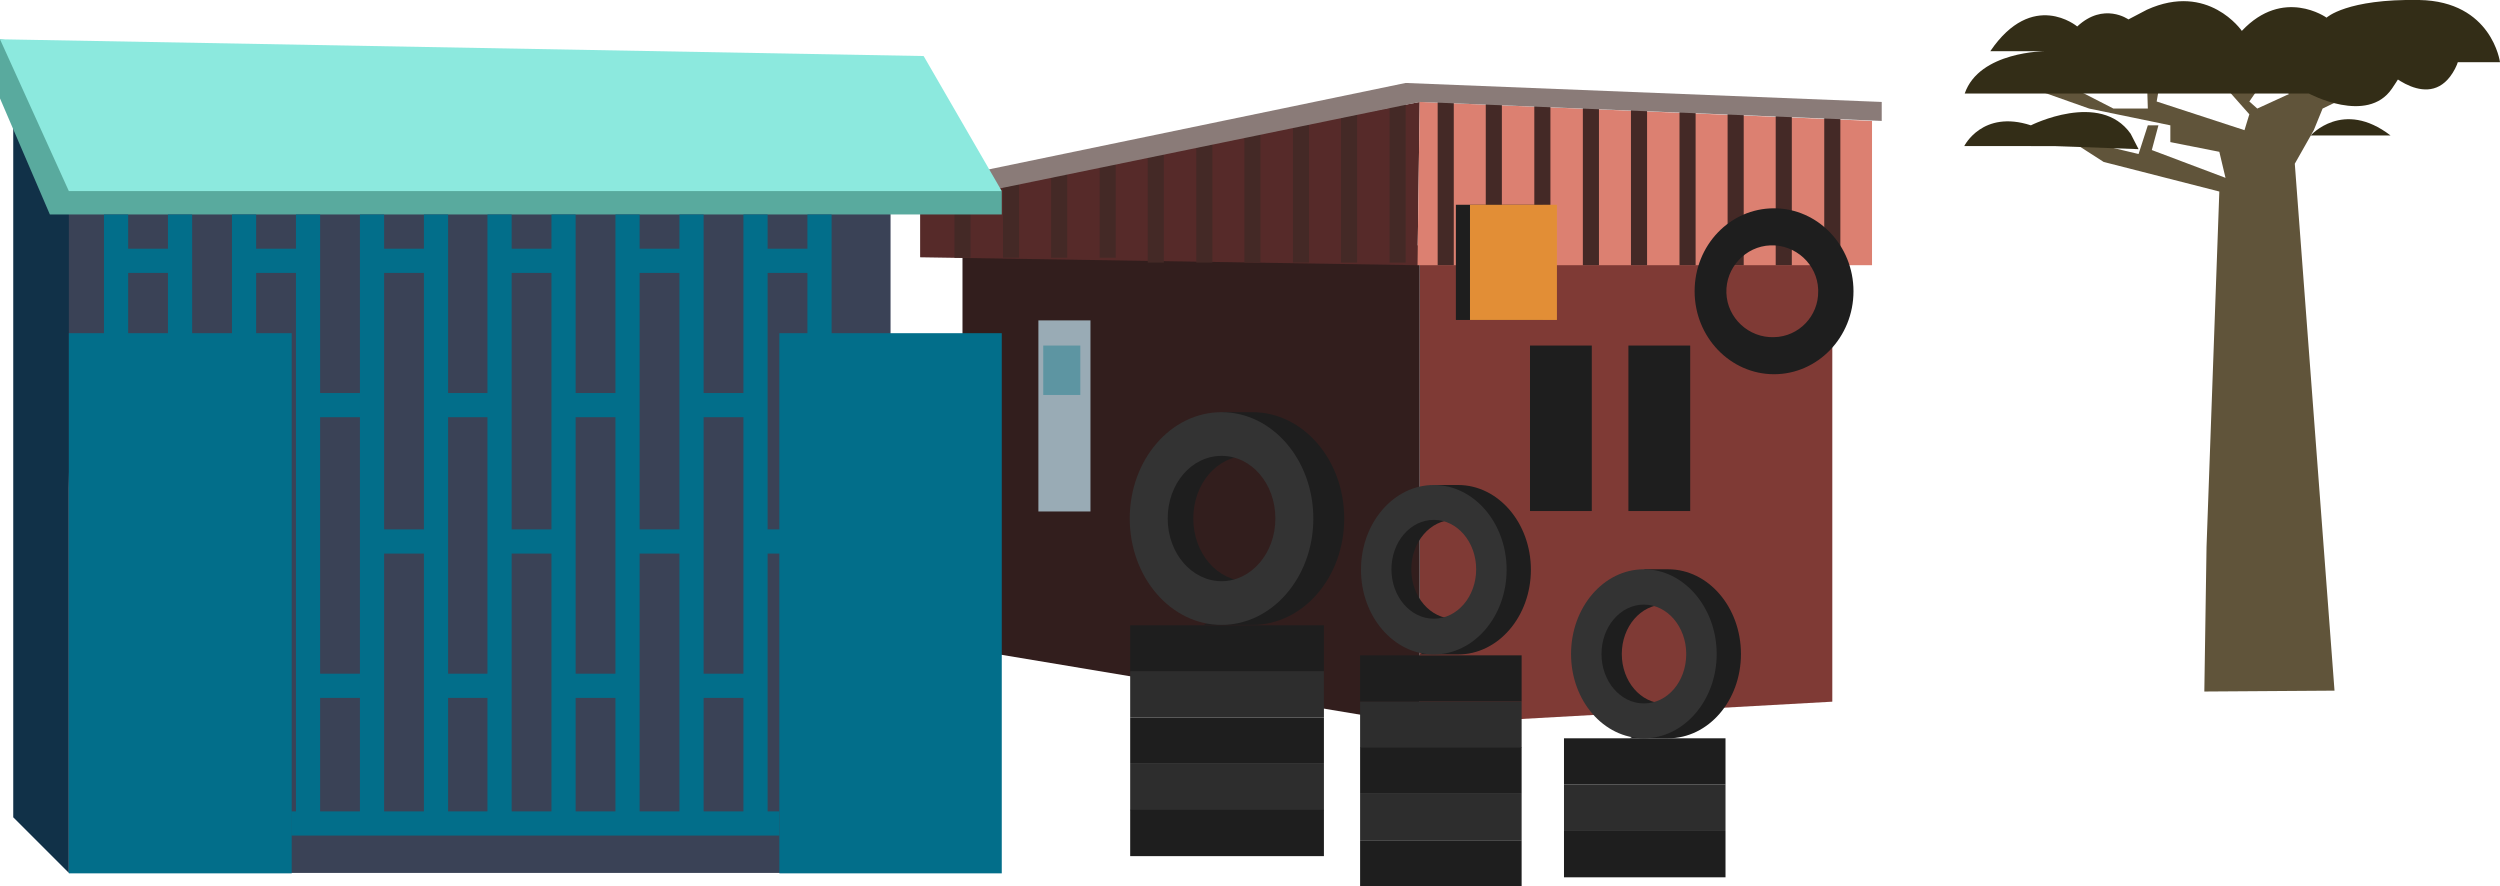 <?xml version="1.0" encoding="utf-8"?>
<!-- Generator: Adobe Illustrator 22.1.0, SVG Export Plug-In . SVG Version: 6.00 Build 0)  -->
<svg version="1.1" id="Vrstva_1" xmlns="http://www.w3.org/2000/svg" xmlns:xlink="http://www.w3.org/1999/xlink" x="0px" y="0px"
	 viewBox="0 0 566.5 200.8" style="enable-background:new 0 0 566.5 200.8;" xml:space="preserve">
<style type="text/css">
	.st0{fill:#7F3A35;}
	.st1{fill:#321E1D;}
	.st2{fill:#562A29;}
	.st3{fill:#DC8071;}
	.st4{fill:none;stroke:#442926;stroke-width:3.65;stroke-miterlimit:10;}
	.st5{fill:#8A7B78;}
	.st6{fill:#1E1E1E;}
	.st7{fill:#333333;}
	.st8{fill:#2D2D2D;}
	.st9{fill:#E28E36;}
	.st10{fill:#99ABB5;}
	.st11{fill:#5D95A2;}
	.st12{fill:#3A4256;}
	.st13{fill:#113148;}
	.st14{fill:#59AA9E;}
	.st15{fill:#8CE9DE;}
	.st16{fill:#026E8A;}
	.st17{fill:none;stroke:#026E8A;stroke-width:5.48;stroke-miterlimit:10;}
	.st18{fill:#60543A;}
	.st19{fill:#332D17;}
</style>
<title>ENVIRONMENT</title>
<g id="Vrstva_2_1_">
	<g id="HISTORICAL_ROOTS">
		<g id="ENVIRONMENT">
			<polygon class="st0" points="321.7,164.2 415.2,159 415.2,58.4 321.7,58.4 			"/>
			<polygon class="st1" points="218.1,55.6 218.1,146.9 321.7,164.2 321.7,55.6 			"/>
			<polygon class="st2" points="208.5,44.5 208.5,58.3 321.2,60.1 321.7,23.1 			"/>
			<polygon class="st3" points="321.2,60.1 424.2,60.1 424.2,27.4 321.7,23.1 			"/>
			<line class="st4" x1="218.1" y1="43.1" x2="218.1" y2="58.4"/>
			<line class="st4" x1="229.1" y1="40.7" x2="229.1" y2="58.4"/>
			<line class="st4" x1="240" y1="38.6" x2="240" y2="58.4"/>
			<line class="st4" x1="251" y1="34.7" x2="251" y2="58.4"/>
			<line class="st4" x1="261.9" y1="34.7" x2="261.9" y2="59.5"/>
			<line class="st4" x1="272.9" y1="29.6" x2="272.9" y2="59.5"/>
			<line class="st4" x1="283.8" y1="29.6" x2="283.8" y2="59.5"/>
			<line class="st4" x1="294.8" y1="24.9" x2="294.8" y2="59.5"/>
			<line class="st4" x1="305.7" y1="24.9" x2="305.7" y2="59.5"/>
			<line class="st4" x1="316.7" y1="23.1" x2="316.7" y2="59.5"/>
			<line class="st4" x1="327.6" y1="23.1" x2="327.6" y2="60.1"/>
			<line class="st4" x1="338.5" y1="23.1" x2="338.5" y2="60.1"/>
			<line class="st4" x1="349.5" y1="23.1" x2="349.5" y2="60.1"/>
			<line class="st4" x1="360.5" y1="23.1" x2="360.5" y2="60.1"/>
			<line class="st4" x1="371.4" y1="23.1" x2="371.4" y2="60.1"/>
			<line class="st4" x1="382.4" y1="23.1" x2="382.4" y2="60.1"/>
			<line class="st4" x1="393.3" y1="23.1" x2="393.3" y2="60.1"/>
			<line class="st4" x1="404.2" y1="23.1" x2="404.2" y2="60.1"/>
			<line class="st4" x1="415.2" y1="23.1" x2="415.2" y2="60.1"/>
			<polygon class="st5" points="204.7,47.2 321.7,23.1 426.4,27.4 426.4,23.1 318.5,18.8 204.7,42.4 			"/>
			<path class="st6" d="M402,47.2c-10,0-18,8.4-18,18.8c0,10.4,8.1,18.8,18,18.8s18-8.4,18-18.8S411.9,47.2,402,47.2z M402,76.4
				c-5.7,0.2-10.6-4.3-10.8-10s4.3-10.6,10-10.8c5.7-0.2,10.6,4.3,10.8,10c0,0.1,0,0.3,0,0.4C412.1,71.6,407.6,76.3,402,76.4
				C402,76.4,402,76.4,402,76.4z"/>
			<path class="st6" d="M283.8,93.4c11.5,0,20.8,10.8,20.8,24.1s-9.3,24.1-20.8,24.1h-11l11-6.4l11-10l-1.5-13.6L283.8,98l-7-4.6
				L283.8,93.4z"/>
			<path class="st6" d="M282.6,131.7c-6.7,0-12.2-6.3-12.2-14.2s5.4-14.2,12.2-14.2l-12.2-2.4l-8.5,8v19.9l12.3,6.1L282.6,131.7z"/>
			<path class="st7" d="M276.8,93.4c-11.5,0-20.8,10.8-20.8,24.1s9.3,24.1,20.8,24.1s20.8-10.8,20.8-24.1S288.3,93.4,276.8,93.4z
				 M276.8,131.7c-6.7,0-12.2-6.3-12.2-14.2s5.4-14.2,12.2-14.2s12.2,6.3,12.2,14.2S283.5,131.7,276.8,131.7z"/>
			<path class="st6" d="M330.4,109.9c9.1,0,16.5,8.6,16.5,19.2s-7.4,19.2-16.5,19.2h-8.7l8.7-5.1l8.7-8l-1.2-10.8l-7.5-10.8
				l-5.5-3.7H330.4z"/>
			<path class="st6" d="M329.4,140.2c-5.3,0-9.6-5-9.6-11.2s4.3-11.2,9.6-11.2l-9.6-2l-6.8,6.4v15.7l9.8,4.9L329.4,140.2z"/>
			<path class="st7" d="M324.9,109.9c-9.1,0-16.5,8.6-16.5,19.2s7.4,19.2,16.5,19.2s16.5-8.6,16.5-19.2S334,109.9,324.9,109.9z
				 M324.9,140.2c-5.3,0-9.6-5-9.6-11.2s4.3-11.2,9.6-11.2s9.6,5,9.6,11.2S330.2,140.2,324.9,140.2z"/>
			<path class="st6" d="M378,129c9.1,0,16.5,8.6,16.5,19.2s-7.4,19.1-16.5,19.1h-8.7l8.7-5.1l8.7-7.9l-1.2-10.8l-7.5-10.8l-5.5-3.7
				H378z"/>
			<path class="st6" d="M377.1,159.4c-5.3,0-9.6-5-9.6-11.2s4.3-11.2,9.6-11.2l-9.6-2l-6.8,6.4v15.8l9.8,4.9L377.1,159.4z"/>
			<path class="st7" d="M372.5,129c-9.1,0-16.5,8.6-16.5,19.2s7.4,19.1,16.5,19.1s16.5-8.6,16.5-19.1S381.6,129,372.5,129z
				 M372.5,159.4c-5.3,0-9.6-5-9.6-11.2s4.3-11.2,9.6-11.2s9.6,5,9.6,11.2S377.9,159.4,372.5,159.4z"/>
			<rect x="256.1" y="141.7" class="st6" width="43.9" height="10.5"/>
			<rect x="256.1" y="152.1" class="st8" width="43.9" height="10.5"/>
			<rect x="256.1" y="162.6" class="st6" width="43.9" height="10.5"/>
			<rect x="256.1" y="173.1" class="st8" width="43.9" height="10.5"/>
			<rect x="256.1" y="183.5" class="st6" width="43.9" height="10.5"/>
			<rect x="308.2" y="148.5" class="st6" width="36.6" height="10.5"/>
			<rect x="308.2" y="159" class="st8" width="36.6" height="10.5"/>
			<rect x="308.2" y="169.4" class="st6" width="36.6" height="10.5"/>
			<rect x="308.2" y="179.9" class="st8" width="36.6" height="10.5"/>
			<rect x="308.2" y="190.4" class="st6" width="36.6" height="10.5"/>
			<rect x="354.4" y="167.3" class="st6" width="36.6" height="10.5"/>
			<rect x="354.4" y="177.8" class="st8" width="36.6" height="10.5"/>
			<rect x="354.4" y="188.3" class="st6" width="36.6" height="10.5"/>
			<rect x="329.9" y="46.4" class="st6" width="19.7" height="26.1"/>
			<rect x="333.1" y="46.4" class="st9" width="19.7" height="26.1"/>
			<rect x="369" y="78.3" class="st6" width="14" height="37.5"/>
			<rect x="346.7" y="78.3" class="st6" width="14" height="37.5"/>
			<rect x="235.3" y="72.6" class="st10" width="11.8" height="43.3"/>
			<rect x="236.4" y="78.3" class="st11" width="8.4" height="11.2"/>
			<polygon class="st12" points="201.8,39.4 11.1,39.4 21.2,197.8 201.8,197.8 			"/>
			<polygon class="st13" points="15.6,48.6 15.6,197.8 3,185.2 3,22.9 			"/>
			<polygon class="st14" points="0,8.9 0,22.3 11.3,48.6 227,48.6 227,43.3 			"/>
			<polygon class="st15" points="0,8.9 15.6,43.3 227,43.3 209.3,12.7 			"/>
			<rect x="15.6" y="75.5" class="st16" width="50.5" height="122.4"/>
			<rect x="176.6" y="75.5" class="st16" width="50.4" height="122.4"/>
			<line class="st17" x1="26.3" y1="48.6" x2="26.3" y2="197.8"/>
			<line class="st17" x1="40.8" y1="48.6" x2="40.8" y2="197.8"/>
			<line class="st17" x1="55.3" y1="48.6" x2="55.3" y2="197.8"/>
			<line class="st17" x1="69.8" y1="48.6" x2="69.8" y2="186.6"/>
			<line class="st17" x1="84.3" y1="48.6" x2="84.3" y2="186.6"/>
			<line class="st17" x1="98.8" y1="48.6" x2="98.8" y2="186.6"/>
			<line class="st17" x1="113.2" y1="48.6" x2="113.2" y2="186.6"/>
			<line class="st17" x1="127.7" y1="48.6" x2="127.7" y2="186.6"/>
			<line class="st17" x1="142.2" y1="48.6" x2="142.2" y2="186.6"/>
			<line class="st17" x1="156.7" y1="48.6" x2="156.7" y2="186.6"/>
			<line class="st17" x1="171.2" y1="48.6" x2="171.2" y2="186.6"/>
			<line class="st17" x1="185.7" y1="48.6" x2="185.7" y2="197.8"/>
			<line class="st17" x1="66" y1="186.6" x2="176.6" y2="186.6"/>
			<line class="st17" x1="69.8" y1="155.4" x2="84.3" y2="155.4"/>
			<line class="st17" x1="98.8" y1="155.4" x2="113.2" y2="155.4"/>
			<line class="st17" x1="127.7" y1="155.4" x2="142.2" y2="155.4"/>
			<line class="st17" x1="156.7" y1="155.4" x2="171.2" y2="155.4"/>
			<line class="st17" x1="84.3" y1="122.7" x2="98.8" y2="122.7"/>
			<line class="st17" x1="113.2" y1="122.7" x2="127.7" y2="122.7"/>
			<line class="st17" x1="142.2" y1="122.7" x2="156.7" y2="122.7"/>
			<line class="st17" x1="171.2" y1="122.7" x2="185.7" y2="122.7"/>
			<line class="st17" x1="69.8" y1="91.8" x2="84.3" y2="91.8"/>
			<line class="st17" x1="98.8" y1="91.8" x2="113.2" y2="91.8"/>
			<line class="st17" x1="127.7" y1="91.8" x2="142.2" y2="91.8"/>
			<line class="st17" x1="156.7" y1="91.8" x2="171.2" y2="91.8"/>
			<line class="st17" x1="84.3" y1="59.1" x2="98.8" y2="59.1"/>
			<line class="st17" x1="113.2" y1="59.1" x2="127.7" y2="59.1"/>
			<line class="st17" x1="26" y1="59.1" x2="40.5" y2="59.1"/>
			<line class="st17" x1="55" y1="59.1" x2="69.5" y2="59.1"/>
			<line class="st17" x1="142.2" y1="59.1" x2="156.7" y2="59.1"/>
			<line class="st17" x1="171.2" y1="59.1" x2="185.7" y2="59.1"/>
			<polygon class="st18" points="500,123.9 502.9,43.4 476.7,36.7 471.1,33.1 460.2,33.1 471.1,28.4 475.4,32.7 484.6,34.9 
				486.7,28.4 489.1,28.4 487.6,34 504.3,40.3 502.9,34.4 491.8,32.2 491.8,28.4 473.4,24.6 462.1,20.6 471.1,20.6 478.9,24.6 
				486.7,24.6 486.5,18.3 474.2,12.8 478.6,12.8 482.3,14.3 486.7,11.6 485.4,15.2 489.4,14.3 487.4,17 489.4,19 488.7,23 
				508.6,29.5 509.7,25.9 502.8,18.1 507.9,20.8 511.5,20.4 509.7,23 511.5,24.6 518.7,21.3 514.7,17.9 518.7,18.6 518.7,14.5 
				522.5,18.1 524.7,14.1 524.7,19.7 529,16.6 530.8,11.6 530.8,16.8 539,12.8 541.5,14.1 543.7,11.6 546,11.6 541.5,17.2 
				526.3,24.6 524.3,29.5 520,37.1 529,156.5 499.5,156.7 			"/>
			<path class="st19" d="M465.7,33.1h-20.6c0,0,4.1-8.3,15.1-4.7c0,0,15.7-7.9,22.6,1.9l1.8,3.5L465.7,33.1z"/>
			<path class="st19" d="M544,14.1h22.5c0,0-1.8-13.8-18.3-14.1s-21,4-21,4s-9.8-7-19.2,3c0,0-7.6-11.1-21.5-4.8l-4.2,2.2
				c0,0-5.6-4-11.6,1.6c0,0-10.1-8.5-19.7,5.6h12.5c0,0-15,0-18.3,9.6h78c0,0,13.2,7.1,18.8-1.1S544,14.1,544,14.1z"/>
			<path class="st19" d="M540.3,15.6c0,0,10.5,10.5,16,0s-16-4.8-16-4.8V15.6z"/>
			<path class="st19" d="M523.6,30.7c0,0,7.3-8.3,18.1,0H523.6z"/>
		</g>
	</g>
</g>
</svg>
